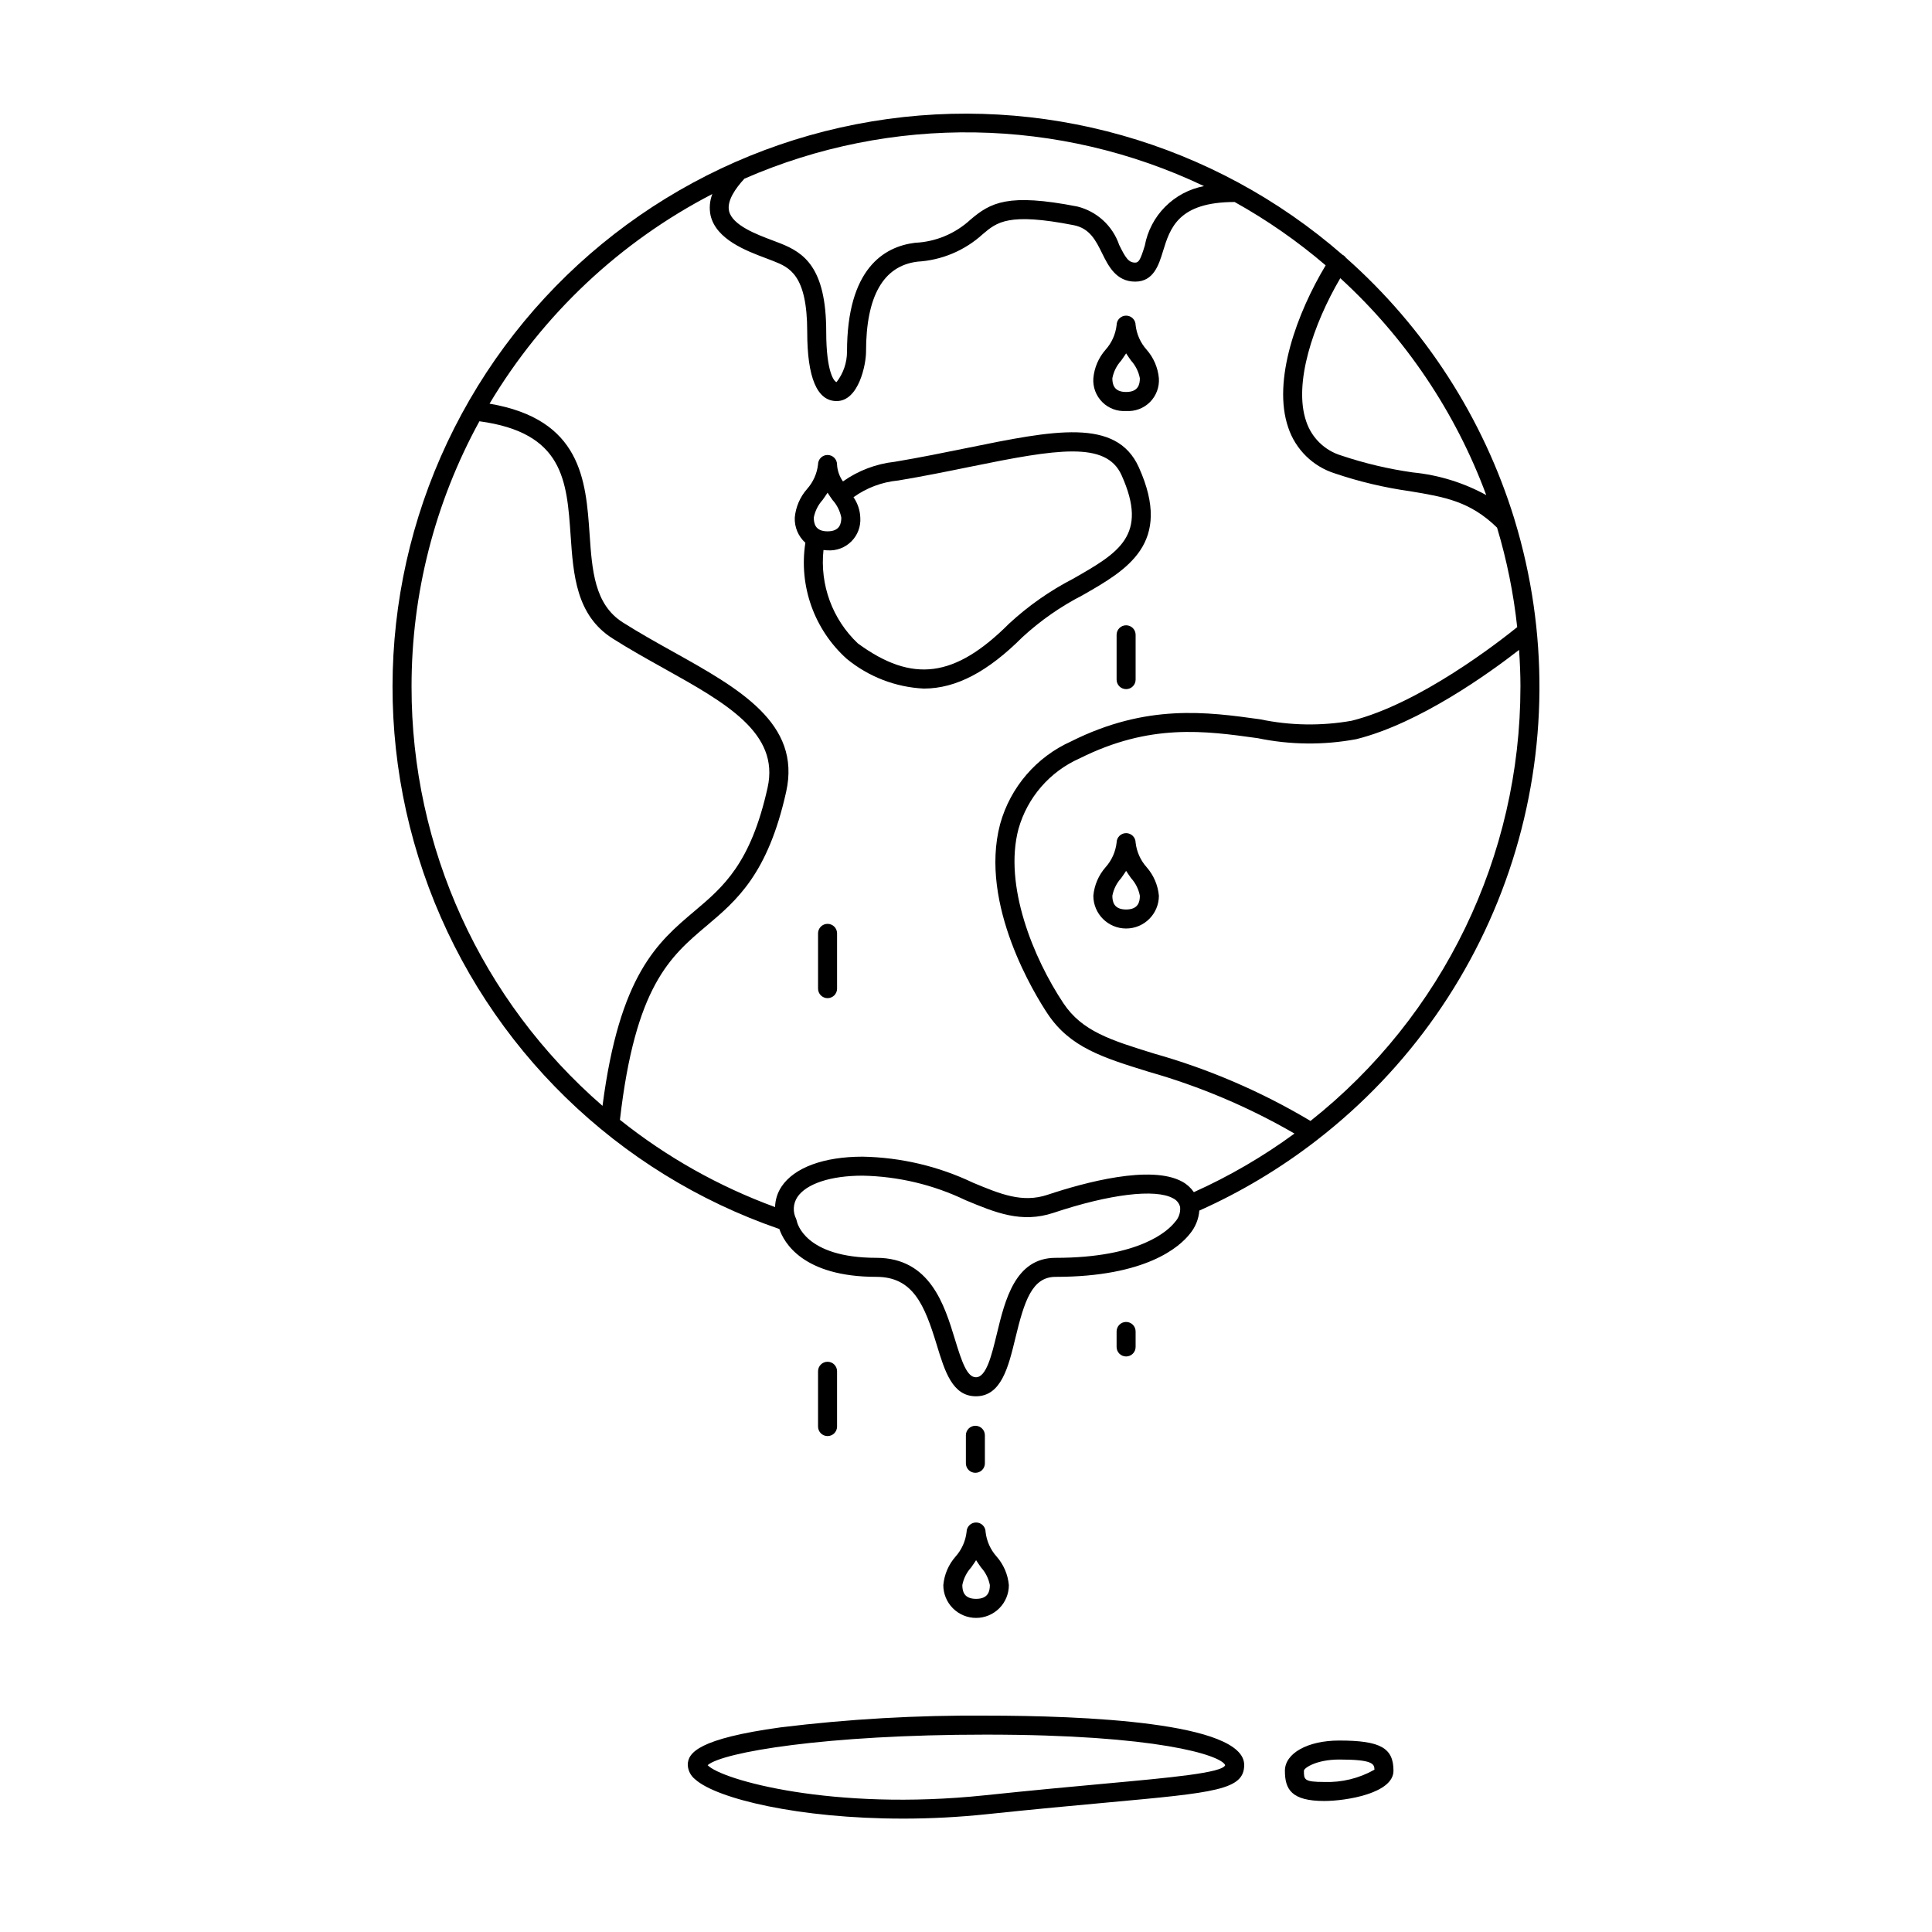 <?xml version="1.0" encoding="UTF-8"?>
<!-- Uploaded to: ICON Repo, www.iconrepo.com, Generator: ICON Repo Mixer Tools -->
<svg fill="#000000" width="800px" height="800px" version="1.1" viewBox="144 144 512 512" xmlns="http://www.w3.org/2000/svg">
 <g>
  <path d="m376.26 482.38c9.742 0 12.777 7.492 16.004 18.074 2.129 6.981 4.137 13.574 10.371 13.574 6.727 0 8.613-7.809 10.438-15.363 2.375-9.836 4.402-16.285 10.66-16.285 24.031 0 32.887-7.965 35.582-11.391 1.461-1.746 2.34-3.902 2.516-6.172 10.984-4.906 21.348-11.102 30.871-18.453 0.109-0.07 0.215-0.156 0.312-0.246 24.363-18.836 42.422-44.637 51.777-73.977 9.359-29.336 9.574-60.828 0.617-90.293-0.027-0.117-0.059-0.238-0.102-0.352-8.238-26.715-23.672-50.645-44.605-69.172-0.191-0.281-0.438-0.523-0.727-0.711-0.051-0.031-0.113-0.035-0.164-0.062-34.211-29.84-79.977-42.82-124.76-35.379-44.785 7.438-83.895 34.516-106.62 73.816-22.727 39.301-26.684 86.703-10.793 129.23s49.969 75.715 92.898 90.48c1.184 3.488 6.152 12.68 25.727 12.68zm79.094-14.504c-1.746 2.219-9.188 9.465-31.621 9.465-10.695 0-13.391 11.168-15.559 20.141-1.367 5.656-2.781 11.508-5.539 11.508-2.328 0-3.711-3.961-5.551-10.008-2.785-9.133-6.594-21.645-20.82-21.645-19.055 0-21.031-9.371-21.102-9.738l-0.164-0.574-0.004 0.004c-0.938-1.84-0.82-4.043 0.309-5.777 2.379-3.562 8.844-5.688 17.293-5.688 9.441 0.184 18.734 2.394 27.25 6.481 7.969 3.32 14.848 6.195 23.367 3.359 14.859-4.961 26.992-6.43 31.664-3.836 0.938 0.449 1.621 1.293 1.867 2.301 0.141 1.477-0.367 2.938-1.391 4.008zm35.949-26.812c-12.98-7.75-26.93-13.758-41.48-17.863-11.473-3.551-19.051-5.898-23.992-13.309-7.981-11.977-15.891-31.266-11.922-46.215v0.004c2.352-8.348 8.301-15.207 16.227-18.711 18.633-9.316 33.113-7.301 47.117-5.352v-0.004c8.637 1.801 17.543 1.891 26.215 0.266 16.754-4.188 35.305-17.582 43.105-23.648 0.215 3.234 0.363 6.488 0.363 9.777h-0.004c-0.004 44.832-20.492 87.207-55.629 115.05zm46.566-165.86c-6.008-3.293-12.621-5.336-19.441-6.004-6.449-0.91-12.801-2.41-18.973-4.484-4.379-1.32-7.84-4.684-9.289-9.02-3.461-10.016 1.855-25.77 9.027-37.973v-0.004c17.277 15.816 30.535 35.523 38.676 57.484zm-74.797-81.879c-3.906 0.742-7.492 2.648-10.293 5.469-2.801 2.816-4.684 6.418-5.402 10.324-1.133 3.684-1.582 4.477-2.543 4.477-1.762 0-2.562-1.285-4.238-4.684-1.727-5.062-5.91-8.902-11.105-10.184-18.375-3.586-22.973-1.07-28.355 3.523-4.012 3.688-9.191 5.844-14.633 6.09-8.23 1.012-18.035 6.844-18.035 28.875h-0.004c-0.004 2.906-0.973 5.731-2.754 8.031-0.547 0-2.754-2.367-2.754-13.305 0-17.16-5.996-20.988-12.137-23.438l-2.031-0.777c-4.254-1.598-10.684-4.012-11.578-7.781-0.652-2.746 1.805-6.137 3.981-8.496 0.02-0.023 0.027-0.051 0.047-0.074l-0.004-0.004c38.973-17.055 83.434-16.344 121.84 1.953zm-130.3 2.098c-0.699 1.812-0.859 3.785-0.461 5.688 1.52 6.379 9.457 9.359 14.711 11.332l1.934 0.742c4.203 1.676 8.965 3.578 8.965 18.762 0 12.172 2.621 18.344 7.793 18.344 5.875 0 7.793-9.719 7.793-13.07 0-14.727 4.582-22.762 13.613-23.875v-0.004c6.426-0.367 12.527-2.93 17.289-7.258 3.801-3.234 6.805-5.797 24.125-2.41 4.277 0.836 5.863 4.055 7.547 7.469 1.648 3.34 3.699 7.492 8.758 7.492 4.891 0 6.262-4.457 7.359-8.035 1.883-6.125 4.016-13.062 19.004-13.066v0.004c8.574 4.777 16.652 10.398 24.113 16.781-7.512 12.496-14.234 30.512-9.906 43.023 1.945 5.793 6.551 10.305 12.383 12.129 6.449 2.18 13.082 3.75 19.82 4.699 9.238 1.523 15.973 2.676 23.121 9.656h0.004c2.586 8.609 4.375 17.438 5.336 26.371-4.805 3.887-25.871 20.309-43.824 24.797l0.004 0.004c-8.051 1.43-16.301 1.305-24.301-0.375-14.074-1.953-30.031-4.176-50.062 5.836v0.004c-9.238 4.129-16.148 12.168-18.844 21.922-5.68 21.367 9.5 45.652 12.598 50.301 5.934 8.898 14.641 11.598 26.695 15.324l-0.004 0.004c13.535 3.836 26.539 9.34 38.711 16.391-8.32 6.098-17.258 11.301-26.664 15.531-0.789-1.152-1.836-2.106-3.062-2.773-8.277-4.582-25.918 0.203-35.695 3.465-6.711 2.238-12.504-0.176-19.836-3.227v-0.004c-9.129-4.34-19.078-6.68-29.188-6.867-10.285 0-18.117 2.887-21.484 7.926h0.004c-1.078 1.609-1.676 3.496-1.719 5.434-14.863-5.441-28.746-13.25-41.113-23.125 4.074-35.41 13.246-43.211 22.953-51.406 7.992-6.742 16.254-13.719 21.105-35.547 4.027-18.121-12.48-27.332-29.957-37.086-4.434-2.477-9.023-5.035-13.352-7.785-7.508-4.769-8.129-13.809-8.789-23.383-0.988-14.316-2.172-30.438-26.52-34.578h0.004c14.121-23.652 34.57-42.895 59.039-55.555zm-79.707 130.59c-0.027-24.598 6.16-48.805 17.984-70.371 22.262 3.012 23.164 15.645 24.172 30.266 0.715 10.402 1.457 21.156 11.113 27.289 4.449 2.828 9.098 5.422 13.598 7.93 16.477 9.195 30.707 17.141 27.492 31.598-4.481 20.168-11.742 26.301-19.438 32.789-9.746 8.227-19.797 16.793-24.316 51.555l0.004-0.004c-32.188-27.918-50.652-68.445-50.609-111.05z"/>
  <path d="m405.27 598.66c-18.191-0.141-36.371 0.898-54.43 3.113-21.656 2.988-24.578 6.707-24.578 9.953 0.07 1.504 0.793 2.902 1.977 3.828 5.719 5.144 27.586 10.395 54.938 10.395v0.004c7.469 0 14.93-0.391 22.355-1.172 12.793-1.344 23.352-2.312 31.977-3.102 28.543-2.617 36.215-3.316 36.215-9.953 0.004-11.371-42.887-13.066-68.453-13.066zm63.41 13.145c-0.82 2.035-14.418 3.281-31.629 4.856-8.645 0.793-19.227 1.762-32.043 3.109-40.34 4.231-69.816-4.094-73.477-7.981 3.898-3.434 31.199-8.094 73.742-8.094 45.305 0 62.223 5.418 63.414 8.082z"/>
  <path d="m402.49 534.31c0.668 0 1.309-0.262 1.781-0.734 0.473-0.473 0.738-1.113 0.734-1.785v-7.426c0-1.395-1.125-2.519-2.516-2.519-1.395 0-2.519 1.125-2.519 2.519v7.43-0.004c0 0.672 0.266 1.312 0.734 1.785 0.473 0.473 1.117 0.734 1.785 0.734z"/>
  <path d="m444.95 367.31c0-1.391-1.129-2.519-2.519-2.519s-2.519 1.129-2.519 2.519c-0.277 2.418-1.293 4.688-2.914 6.504-1.859 2.113-2.996 4.762-3.25 7.566 0 4.793 3.887 8.684 8.684 8.684s8.684-3.891 8.684-8.684c-0.254-2.805-1.391-5.453-3.25-7.566-1.621-1.816-2.637-4.086-2.914-6.504zm-2.519 17.715c-3.266 0-3.644-2.082-3.644-3.644 0.332-1.738 1.137-3.352 2.324-4.66 0.426-0.605 0.879-1.246 1.32-1.93 0.441 0.684 0.895 1.324 1.32 1.93 1.188 1.309 1.992 2.922 2.324 4.66 0 1.562-0.379 3.644-3.644 3.644z"/>
  <path d="m393.99 564.06c-0.008 2.305 0.906 4.519 2.535 6.152 1.629 1.633 3.844 2.551 6.148 2.551 2.309 0 4.519-0.918 6.148-2.551 1.629-1.633 2.543-3.848 2.535-6.152-0.254-2.801-1.391-5.449-3.246-7.562-1.625-1.816-2.641-4.086-2.918-6.504 0-1.391-1.129-2.519-2.519-2.519s-2.519 1.129-2.519 2.519c-0.277 2.414-1.297 4.688-2.914 6.504-1.859 2.113-2.996 4.762-3.25 7.562zm7.363-4.656c0.43-0.605 0.879-1.25 1.32-1.934 0.441 0.684 0.895 1.328 1.32 1.934 1.188 1.309 1.992 2.918 2.328 4.656 0 1.57-0.379 3.652-3.648 3.652-3.266 0-3.644-2.082-3.644-3.652h-0.004c0.336-1.734 1.141-3.348 2.328-4.656z"/>
  <path d="m442.43 252.92c2.348 0.164 4.656-0.699 6.32-2.363 1.664-1.668 2.527-3.973 2.363-6.32-0.254-2.805-1.391-5.453-3.25-7.566-1.621-1.812-2.637-4.086-2.914-6.504 0-1.391-1.129-2.519-2.519-2.519s-2.519 1.129-2.519 2.519c-0.277 2.418-1.293 4.691-2.914 6.504-1.859 2.113-2.996 4.762-3.25 7.566-0.164 2.348 0.699 4.652 2.363 6.32 1.664 1.664 3.973 2.527 6.32 2.363zm-1.32-13.344c0.426-0.605 0.879-1.246 1.32-1.93 0.441 0.684 0.895 1.324 1.32 1.93 1.188 1.309 1.992 2.922 2.324 4.66 0 1.566-0.379 3.644-3.644 3.644s-3.644-2.082-3.644-3.644c0.332-1.738 1.137-3.352 2.324-4.66z"/>
  <path d="m357.43 287.84c-1.777 11.434 2.34 22.996 10.941 30.738 5.789 4.766 12.961 7.539 20.449 7.902 8.594 0 17.02-4.508 26.145-13.637 4.769-4.387 10.105-8.109 15.867-11.07 11.84-6.754 24.082-13.738 14.965-33.945-5.949-13.188-22.562-9.793-45.551-5.102-6.082 1.238-12.375 2.523-19.129 3.652-4.941 0.539-9.664 2.328-13.723 5.207-0.938-1.32-1.484-2.875-1.57-4.492 0-1.391-1.125-2.519-2.519-2.519-1.391 0-2.519 1.129-2.519 2.519-0.273 2.418-1.293 4.688-2.914 6.504-1.855 2.113-2.996 4.762-3.25 7.562-0.105 2.535 0.922 4.984 2.809 6.68zm24.516-16.488c6.848-1.141 13.184-2.434 19.312-3.684 22.773-4.648 35.855-6.836 39.953 2.234 7.231 16.031-0.766 20.594-12.875 27.496-6.152 3.184-11.848 7.18-16.934 11.883-14.355 14.348-25.586 15.82-40.055 5.234-6.742-6.375-10.113-15.535-9.113-24.758 0.355 0.035 0.695 0.09 1.07 0.09 2.352 0.16 4.656-0.699 6.32-2.367 1.668-1.664 2.527-3.969 2.363-6.32-0.074-1.93-0.699-3.797-1.801-5.387 3.457-2.488 7.516-4.016 11.758-4.426zm-19.957 5.152c0.426-0.605 0.879-1.246 1.32-1.93 0.441 0.684 0.895 1.324 1.32 1.93h-0.004c1.188 1.309 1.992 2.922 2.328 4.66 0 1.566-0.379 3.644-3.644 3.644s-3.644-2.082-3.644-3.644h-0.004c0.336-1.738 1.141-3.352 2.328-4.66z"/>
  <path d="m442.43 309.71c-0.668 0-1.309 0.266-1.781 0.738-0.473 0.473-0.738 1.113-0.738 1.781v11.883-0.004c0 1.395 1.129 2.519 2.519 2.519s2.519-1.125 2.519-2.519v-11.883 0.004c0-0.668-0.266-1.309-0.738-1.781-0.473-0.473-1.113-0.738-1.781-0.738z"/>
  <path d="m363.31 388.83c-0.668 0-1.309 0.266-1.781 0.738-0.473 0.473-0.738 1.113-0.738 1.781v14.652c0 1.395 1.129 2.519 2.519 2.519 1.395 0 2.519-1.125 2.519-2.519v-14.652c0-0.668-0.266-1.309-0.738-1.781-0.473-0.473-1.113-0.738-1.781-0.738z"/>
  <path d="m498.9 605.26c-8.336 0-14.387 3.371-14.387 8.008 0 4.945 1.742 8.012 10.43 8.012 5.746 0 18.344-2.016 18.344-8.012 0.004-6.062-3.492-8.008-14.387-8.008zm-3.957 10.98c-5.391 0-5.391-0.629-5.391-2.973 0-0.738 3.316-2.973 9.348-2.973 8.828 0 9.32 1.113 9.348 2.688-4.047 2.293-8.652 3.422-13.301 3.258z"/>
  <path d="m360.79 507.4v14.656c0 1.391 1.129 2.519 2.519 2.519 1.395 0 2.519-1.129 2.519-2.519v-14.656c0-1.391-1.125-2.519-2.519-2.519-1.391 0-2.519 1.129-2.519 2.519z"/>
  <path d="m439.91 496.85v4.109c0 1.391 1.129 2.519 2.519 2.519s2.519-1.129 2.519-2.519v-4.109c0-1.391-1.129-2.519-2.519-2.519s-2.519 1.129-2.519 2.519z"/>
 </g>
</svg>